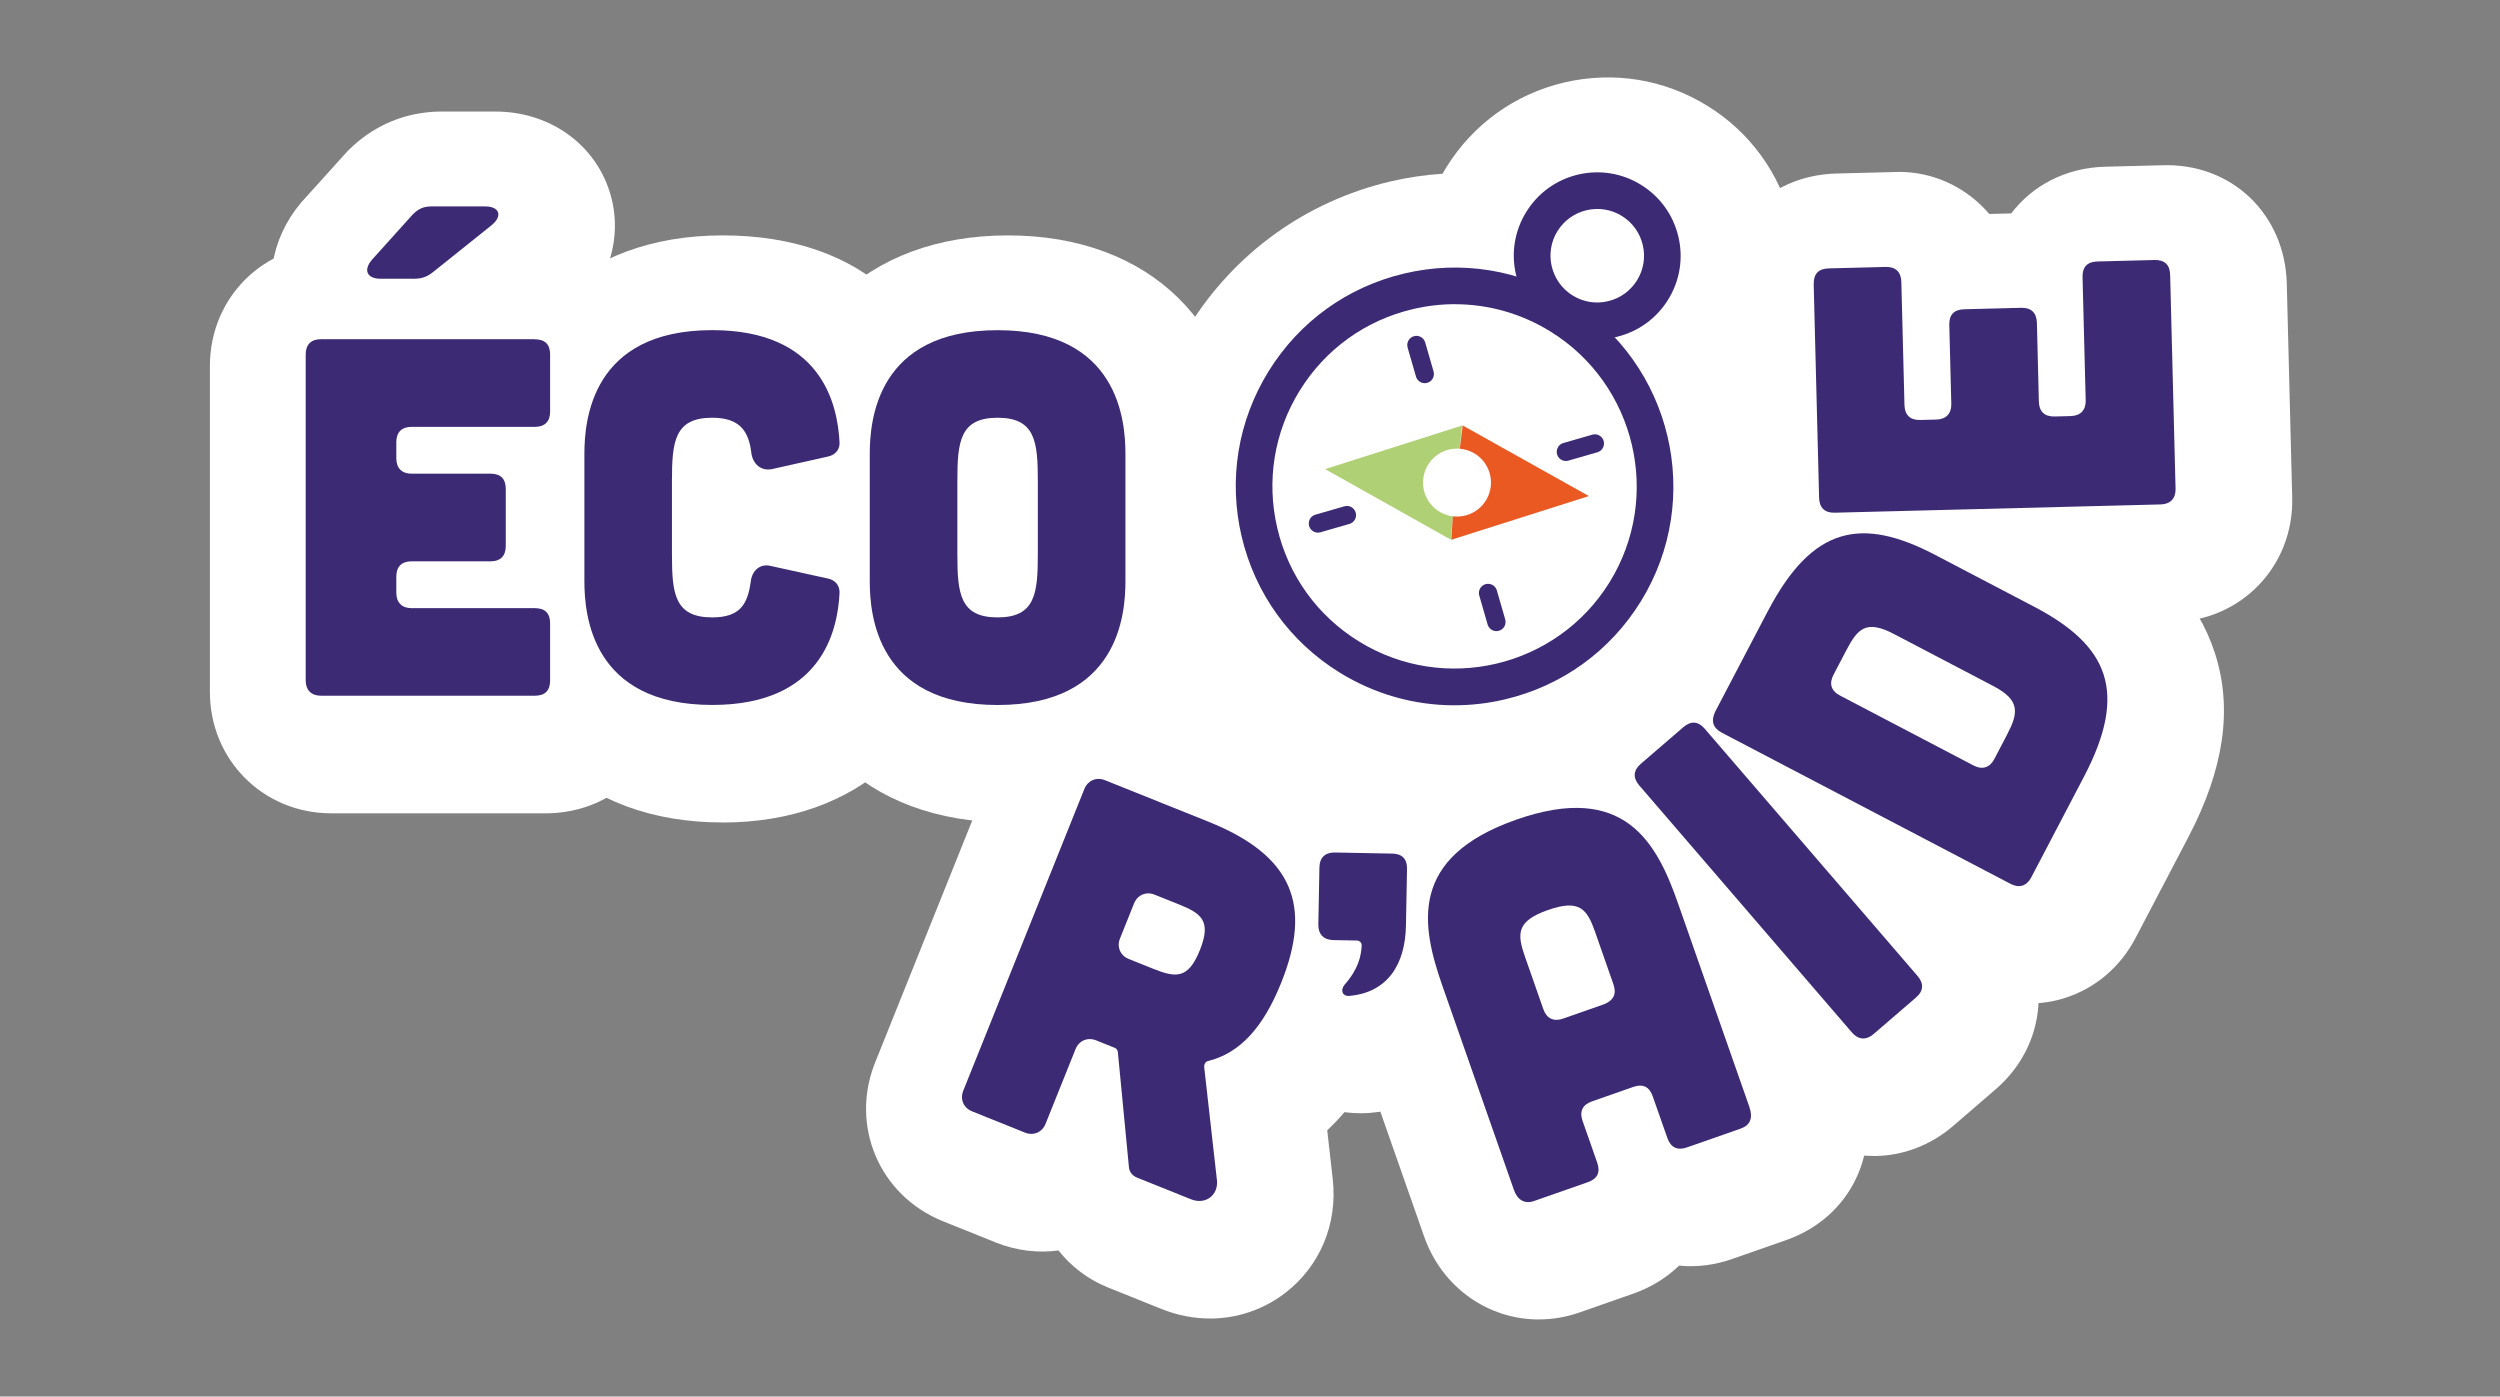 <?xml version="1.0" encoding="UTF-8"?>
<svg xmlns="http://www.w3.org/2000/svg" version="1.1" viewBox="0 0 595.28 332.53">
  <rect x="0" y="0" width="595.28" height="332.53" fill="#808080" stroke="none"/>
  <defs>
    <style>
      .cls-1 {
        fill: #fff;
      }

      .cls-2 {
        fill: #b0d075;
      }

      .cls-3 {
        fill: #ea5921;
      }

      .cls-4 {
        fill: #3c2b74;
      }
    </style>
  </defs>
  <g>
    <g id="Calque_1">
      <g>
        <g>
          <g>
            <path class="cls-1" d="M93.08,69.07h8.01c1.82,0,3.15-.49,4.48-1.58l13.94-11.16c2.68-2.19,1.95-4.48-1.57-4.48h-12.74c-1.94,0-3.15.59-4.48,1.94l-9.71,10.78c-2.05,2.43-1.2,4.5,2.06,4.5Z"></path>
            <path class="cls-1" d="M101.08,94.34h-8.01c-11.43,0-21.38-6.11-25.95-15.95-4.57-9.85-2.81-21.4,4.58-30.15l11.07-12.27c7.72-7.78,16.45-9.41,22.43-9.41h12.74c12.4,0,22.96,7.13,26.91,18.17,3.94,11.05.29,23.28-9.32,31.15l-14.16,11.34c-5.66,4.61-12.74,7.12-20.28,7.12ZM97.83,44.38c-2.35,5.31-2.66,11.59-.59,17.37,2.44,6.81,7.86,12.08,14.21,14.27.73-.26,1.45-.55,2.14-.88.89-2.27,1.39-4.66,1.52-7.07l-14.39-14.28,14.42,12.98c0-3.29-.72-6.59-2.14-9.65-2.98-6.41-8.74-11.13-15.17-12.73ZM89.83,47.71c-.08.06-.16.12-.23.18l.23-.18Z"></path>
          </g>
          <g>
            <path class="cls-1" d="M129.82,83.48h-50.93c-2.3,0-3.63,1.22-3.63,3.65v77.61c0,2.29,1.33,3.63,3.63,3.63h50.93c2.43,0,3.64-1.22,3.64-3.63v-13.59c0-2.43-1.21-3.63-3.64-3.63h-29.35c-2.3,0-3.63-1.34-3.63-3.65v-3.87c0-2.43,1.33-3.63,3.63-3.63h18.8c2.43,0,3.63-1.34,3.63-3.65v-13.57c0-2.43-1.2-3.65-3.63-3.65h-18.8c-2.3,0-3.63-1.32-3.63-3.63v-3.87c0-2.43,1.33-3.65,3.63-3.65h29.35c2.43,0,3.64-1.32,3.64-3.63v-13.57c0-2.43-1.21-3.65-3.64-3.65Z"></path>
            <path class="cls-1" d="M129.82,193.66h-50.93c-16.21,0-28.91-12.7-28.91-28.91v-77.61c0-16.22,12.7-28.93,28.91-28.93h50.93c16.49,0,28.92,12.44,28.92,28.93v13.57c0,9.18-4.08,17.24-10.56,22.5v5.28c6.52,5.21,10.56,13.29,10.56,22.68v13.59c0,16.48-12.43,28.91-28.92,28.91Z"></path>
          </g>
          <g>
            <path class="cls-1" d="M172.07,102.17c6.55,0,8.73,3.16,9.34,8.49.37,2.55,2.3,4.25,4.85,3.75l13.46-3.02c1.7-.38,2.79-1.7,2.67-3.4-.48-9.34-4.48-26.68-30.31-26.68-28.74,0-30.44,21.47-30.44,29.47v30.31c0,8,1.7,29.47,30.44,29.47,25.83,0,29.83-17.34,30.31-26.56.13-1.82-.97-3.14-2.67-3.52l-13.71-3.02c-2.42-.61-4.36.97-4.73,3.52-.72,5.57-2.54,8.73-9.21,8.73-8.98,0-9.58-5.71-9.58-15.03v-17.48c0-9.32.6-15.03,9.58-15.03Z"></path>
            <path class="cls-1" d="M172.06,195.84c-33.85,0-55.72-21.49-55.72-54.74v-30.31c0-33.26,21.87-54.74,55.72-54.74s53.96,19.88,55.56,50.65c.53,7.12-1.76,13.96-6.08,19.31,4.29,5.42,6.58,12.37,6.05,19.78-1.59,30.23-23.39,50.06-55.53,50.06ZM177.14,142.67c0,.11-.02.21-.03.32,0-.1.02-.21.03-.32ZM177.14,109.38l.03.52c0-.18-.02-.36-.03-.52Z"></path>
          </g>
          <g>
            <path class="cls-1" d="M270.46,141.09v-30.31c0-8-1.7-29.47-30.44-29.47s-30.44,21.47-30.44,29.47v30.31c0,8,1.7,29.47,30.44,29.47s30.44-21.47,30.44-29.47ZM230.43,134.67v-17.48c0-9.32.6-15.03,9.58-15.03s9.58,5.71,9.58,15.03v17.48c0,9.32-.6,15.03-9.58,15.03s-9.58-5.71-9.58-15.03Z"></path>
            <path class="cls-1" d="M240.01,195.84c-33.85,0-55.72-21.49-55.72-54.74v-30.31c0-33.26,21.87-54.74,55.72-54.74s55.72,21.49,55.72,54.74v30.31c0,33.26-21.87,54.74-55.72,54.74ZM234.84,126.26c3.42,1.5,6.91,1.5,10.33,0v-.66c-3.42-1.5-6.91-1.5-10.33,0v.66Z"></path>
          </g>
          <g>
            <path class="cls-1" d="M290.24,198.38l-24.67-9.9c-2.03-.81-4.09.07-4.9,2.09l-28.84,71.86c-.81,2.03.07,4.08,2.09,4.9l12.61,5.07c2.03.81,4.09-.07,4.9-2.09l7.14-17.79c.82-2.03,2.86-2.9,4.9-2.09l4.5,1.81c.34.14.58.49.67.93l2.63,27.34c.05,1.19.84,2.16,1.97,2.62l12.84,5.15c3.5,1.39,6.56-1.04,6.16-4.59l-3.04-26.99c0-.65.35-1.17.93-1.32,7.69-1.89,13.22-8.17,17.42-18.64,7.42-18.48,2.75-30.29-17.3-38.33ZM288.17,228.95c-2.79,6.98-5.78,6.57-11.18,4.4l-5.75-2.31c-2.02-.81-2.9-2.86-2.08-4.89l3.34-8.33c.82-2.03,2.87-2.9,4.9-2.09l5.75,2.3c5.4,2.17,7.83,3.93,5.03,10.92Z"></path>
            <path class="cls-1" d="M288.1,313.95c-3.8,0-7.66-.73-11.38-2.21l-12.91-5.18c-4.73-1.91-8.75-4.98-11.77-8.81-4.83.65-9.92.09-14.86-1.87l-12.68-5.1c-15.08-6.1-22.15-22.66-16.15-37.71l28.86-71.92c6.04-15.06,22.61-22.18,37.71-16.16l24.74,9.93c32.79,13.17,44.22,39.12,31.34,71.21-3.85,9.61-8.86,17.3-14.97,23.01l1.32,11.7c1.18,10.63-3.09,20.74-11.41,27.09-5.23,3.98-11.46,6.03-17.84,6.03ZM227.98,260.87s0,.02-.02.03l.02-.03ZM273.26,227.1l4.13,1.66c1.7.7,3.29,1.55,4.76,2.53.45-.73,1.13-1.97,1.94-3.97h0l4.09,1.63-4.09-1.64c.57-1.43.93-2.53,1.15-3.36-.93-.55-2.34-1.27-4.4-2.1l-4.7-1.89-1.43,3.56-9.96-4.02s0,.02-.02.04h0s0,.03-.02.05l9.98,3.98-1.41,3.53ZM283.51,230.96s-.1.02-.15.04l.15-.04Z"></path>
          </g>
          <g>
            <path class="cls-1" d="M333.93,205.94l-13.58-.26c-2.3-.04-3.66,1.15-3.71,3.57l-.26,13.58c-.04,2.3,1.26,3.66,3.57,3.71l5.58.1c.72.02,1.19.51,1.18,1.24-.17,2.42-.71,5.44-4.06,9.26-1.12,1.31-.54,2.77,1.04,2.69,9.36-.79,13.37-7.75,13.55-16.61l.26-13.58c.05-2.43-1.15-3.66-3.57-3.71Z"></path>
            <path class="cls-1" d="M324.06,265.08c-10.74,0-19.99-5.66-24.49-14.7-1.57-3.16-2.47-6.55-2.71-9.96-3.73-4.96-5.88-11.2-5.77-18.02l.26-13.62c.33-16.2,13.68-28.75,29.43-28.37l13.66.26c7.91.16,15.16,3.25,20.4,8.69,5.28,5.47,8.1,12.86,7.93,20.81l-.25,13.54c-.46,22.91-15.21,39.51-36.7,41.32-.59.03-1.18.05-1.76.05ZM322.58,227.83c1.3.83,2.68,1.52,4.1,2.06,2.48-.83,4.8-2.11,6.83-3.74l.2-9.3c-3.52-1.68-7.46-2.49-11.43-2.26-3.18.26-6.01,2.02-7.9,4.03,1.02,2.1,2.39,4.07,4.07,5.82,1.15,1.18,2.4,2.23,3.74,3.13l4.53.32-4.14-.05ZM333.72,216.86l-.18,9.27c2.08-1.67,3.88-3.7,5.27-5.97-1.56-1.31-3.27-2.42-5.1-3.29ZM303.39,220.78s-.03.03-.05.05c.02-.01.03-.03.05-.05Z"></path>
          </g>
          <g>
            <path class="cls-1" d="M402.01,217.79c-5.06-14.43-12.72-28.96-38.48-19.94-25.75,9.03-22.67,25.16-17.62,39.59l17.01,48.54c.88,2.52,2.62,3.45,4.8,2.69l12.82-4.49c2.29-.8,3.03-2.35,2.23-4.63l-3.49-9.96c-.81-2.29.05-3.88,2.22-4.64l9.85-3.45c2.28-.8,3.83-.06,4.63,2.23l3.5,9.96c.8,2.28,2.46,2.99,4.63,2.22l12.83-4.49c2.29-.8,2.95-2.58,2.07-5.1l-17.01-48.53ZM384.47,241.8l-9.84,3.45c-2.18.76-3.88-.06-4.64-2.23l-4.37-12.48c-1.93-5.49-2.08-8.52,5.47-11.17,7.55-2.65,9.32-.18,11.25,5.31l4.33,12.37c.8,2.28.06,3.83-2.19,4.75Z"></path>
            <path class="cls-1" d="M366.41,314.18c-12.02,0-23.07-7.57-27.35-19.87l-17-48.51c-16.35-46.65,13.73-65.01,33.11-71.8,19.39-6.79,54.35-11.21,70.7,35.43l17.01,48.53c5.53,15.86-2.03,31.89-17.6,37.33l-12.81,4.48c-4.15,1.47-8.46,2-12.66,1.59-3.03,2.93-6.74,5.21-10.94,6.68l-12.79,4.48c-3.22,1.12-6.49,1.65-9.68,1.65ZM386.76,277.58l.02.04s0-.03-.02-.04ZM372.14,272.09s.02.03.02.05l-.02-.05ZM403.13,261.16l.04.11s-.03-.07-.04-.11ZM368.04,223.33c.27,1.2.77,3.03,1.73,5.75l4.12,11.75,8.38-2.93-6.46-17.3c-.95.19-2.24.53-3.93,1.12-1.74.61-2.98,1.17-3.84,1.62Z"></path>
          </g>
          <g>
            <path class="cls-1" d="M408.41,176.24c-1.58-1.84-3.29-1.97-5.13-.39l-10.11,8.71c-1.75,1.5-1.97,3.3-.39,5.13l50.66,58.85c1.5,1.75,3.39,1.89,5.13.39l10.11-8.71c1.85-1.58,1.9-3.39.39-5.13l-50.66-58.85Z"></path>
            <path class="cls-1" d="M446.14,275.24c-.7,0-1.4-.02-2.11-.07-7.61-.57-14.63-4.18-19.77-10.15l-50.64-58.83c-5.24-6.09-7.75-13.68-7.08-21.37.64-7.46,4.26-14.36,10.15-19.43l10.08-8.68c12.57-10.75,30.08-9.42,40.79,3.05l50.66,58.85c5.14,5.95,7.69,13.44,7.12,21.05-.57,7.6-4.21,14.63-10.23,19.78l-10.04,8.66c-5.43,4.67-12.08,7.16-18.93,7.16ZM439.89,251.56s.04.04.05.06l-.05-.06ZM462.56,232.02l.03.03s-.02-.02-.03-.03ZM389.24,192.72s.03.02.04.04l-.04-.04Z"></path>
          </g>
          <g>
            <path class="cls-1" d="M486.86,147.17l-23.55-12.33c-17.64-9.23-29.3-6.84-39.88,13.37l-12.56,23.99c-1.02,2.2-.5,3.84,1.64,4.97l68.72,35.98c2.04,1.08,3.85.51,4.92-1.53l12.56-23.99c10.59-20.21,5.8-31.22-11.84-40.46ZM480.37,177.63l-3.04,5.81c-1.07,2.04-2.87,2.61-4.92,1.53l-31.83-16.67c-2.15-1.13-2.61-2.87-1.54-4.92l3.04-5.81c2.71-5.16,4.7-7.41,11.37-3.91.11.06,23.55,12.33,23.66,12.39,6.45,3.38,5.96,6.41,3.26,11.57Z"></path>
            <path class="cls-1" d="M483.16,238.96c-4.68,0-9.37-1.16-13.73-3.45l-68.67-35.95c-14.18-7.46-19.58-23.41-12.86-37.96l.55-1.13,12.56-23.99c16.65-31.77,42.91-40.31,74-24.04l23.55,12.33c15.32,8.01,24.75,18.07,28.83,30.73,4.28,13.22,2.2,27.56-6.32,43.84l-12.56,23.99c-3.63,6.96-9.66,12.06-16.95,14.34-2.75.86-5.58,1.28-8.41,1.28ZM456.92,171.89l3.17,1.66c1.08-.74,2.06-1.57,2.91-2.47.67-2.45.87-5,.66-7.51l-.57-.3c-2.22,1.29-4.2,2.96-5.81,4.9-.26,1.18-.38,2.43-.37,3.72Z"></path>
          </g>
          <g>
            <path class="cls-1" d="M519.24,68.17c-.07-2.42-1.3-3.6-3.73-3.54l-13.59.35c-2.42.07-3.6,1.31-3.54,3.73l.75,29.35c.06,2.31-1.24,3.67-3.54,3.73l-3.88.1c-2.43.06-3.67-1.24-3.73-3.54l-.47-18.8c-.07-2.42-1.43-3.6-3.73-3.54l-13.59.35c-2.42.07-3.6,1.3-3.54,3.73l.48,18.8c.06,2.3-1.24,3.67-3.54,3.73l-3.88.1c-2.43.06-3.67-1.24-3.73-3.55l-.75-29.35c-.06-2.42-1.42-3.6-3.73-3.54l-13.58.35c-2.43.07-3.6,1.3-3.54,3.73l1.29,50.93c.06,2.31,1.3,3.61,3.73,3.54l77.61-1.97c2.3-.06,3.6-1.42,3.54-3.72l-1.29-50.94Z"></path>
            <path class="cls-1" d="M439.14,150.09c-7.5,0-14.56-2.75-19.88-7.79-5.53-5.24-8.69-12.48-8.89-20.4l-1.29-50.94c-.4-16.44,11.67-29.17,28.09-29.64l13.66-.35c7.87-.39,15.29,2.57,20.8,7.82.72.69,1.4,1.41,2.04,2.16l5.22-.13c5.04-6.63,12.97-10.86,22.31-11.12l13.67-.35c16.58-.54,29.17,11.68,29.64,28.09v.08l1.29,50.94c.41,16.19-11.95,29.22-28.16,29.63l-77.62,1.97c-.3,0-.58.01-.88.01ZM429.94,70.44v.03-.03Z"></path>
          </g>
          <g>
            <path class="cls-1" d="M348.74,170.63c4.01,0,8.06-.47,12.07-1.41,13.54-3.2,25.03-11.48,32.35-23.32,12.63-20.44,9.21-46.17-6.5-62.91.23-.05.47-.03.7-.08,5.17-1.22,9.55-4.38,12.33-8.89,2.79-4.51,3.66-9.84,2.43-15-1.22-5.16-4.38-9.54-8.89-12.33-4.51-2.79-9.83-3.65-15-2.44-5.17,1.22-9.54,4.38-12.33,8.89-2.79,4.51-3.66,9.84-2.43,15,.05.22.16.42.22.64-8.64-2.59-17.79-3.11-26.81-.98-13.55,3.2-25.03,11.48-32.35,23.32-7.32,11.83-9.59,25.81-6.39,39.36,3.2,13.54,11.48,25.03,23.32,32.35,8.34,5.15,17.73,7.8,27.29,7.8Z"></path>
            <path class="cls-1" d="M348.74,195.91c-14.29,0-28.33-4-40.58-11.57-17.58-10.87-29.87-27.93-34.62-48.04-4.76-20.12-1.38-40.88,9.49-58.47,10.86-17.58,27.93-29.88,48.04-34.62,4.08-.96,8.23-1.57,12.42-1.84.29-.51.58-1.01.89-1.51,6.37-10.28,16.32-17.44,28.04-20.21,11.77-2.76,23.89-.79,34.13,5.55,10.24,6.32,17.42,16.28,20.18,28.03,2.77,11.68.81,23.8-5.52,34.07-.36.56-.71,1.12-1.08,1.66,9.35,22.5,7.82,48.72-5.47,70.23-10.87,17.59-27.94,29.89-48.05,34.63-5.87,1.39-11.89,2.09-17.87,2.09ZM348.31,91.76c-1.92,0-3.8.22-5.64.65-6.97,1.64-12.89,5.9-16.65,12-3.77,6.09-4.94,13.29-3.3,20.26,1.65,6.98,5.91,12.89,12.01,16.66,6.06,3.75,13.28,4.94,20.25,3.28,6.98-1.64,12.9-5.91,16.66-12,6.29-10.17,4.88-23.47-3.44-32.33l-4.88-5.2-6.92-2.08c-2.75-.82-5.46-1.24-8.1-1.24Z"></path>
          </g>
          <rect class="cls-1" x="92.41" y="38.11" width="30.35" height="28.7"></rect>
          <rect class="cls-1" x="228.18" y="112.06" width="56.84" height="55.74"></rect>
          <rect class="cls-1" x="263.5" y="140.21" width="54.09" height="45.26"></rect>
          <rect class="cls-1" x="269.02" y="208.09" width="30.55" height="42.28"></rect>
          <rect class="cls-1" x="365.05" y="204.23" width="38.08" height="49.12"></rect>
          <rect class="cls-1" x="451.14" y="146.28" width="37.53" height="45.81"></rect>
        </g>
        <g>
          <path class="cls-4" d="M127.35,80.79c2.43,0,3.64,1.22,3.64,3.65v13.57c0,2.31-1.21,3.63-3.64,3.63h-29.35c-2.3,0-3.63,1.22-3.63,3.65v3.87c0,2.31,1.33,3.63,3.63,3.63h18.8c2.43,0,3.63,1.22,3.63,3.65v13.57c0,2.31-1.2,3.65-3.63,3.65h-18.8c-2.3,0-3.63,1.2-3.63,3.63v3.87c0,2.31,1.33,3.65,3.63,3.65h29.35c2.43,0,3.64,1.2,3.64,3.63v13.59c0,2.41-1.21,3.63-3.64,3.63h-50.93c-2.3,0-3.63-1.34-3.63-3.63v-77.61c0-2.43,1.33-3.65,3.63-3.65h50.93ZM103.1,64.79c-1.33,1.09-2.67,1.58-4.48,1.58h-8.01c-3.27,0-4.12-2.07-2.06-4.5l9.71-10.78c1.33-1.34,2.55-1.94,4.48-1.94h12.74c3.52,0,4.25,2.29,1.57,4.48l-13.94,11.16Z"></path>
          <path class="cls-4" d="M139.15,108.08c0-8,1.7-29.47,30.44-29.47,25.83,0,29.83,17.34,30.31,26.68.13,1.7-.97,3.02-2.67,3.4l-13.46,3.02c-2.55.49-4.48-1.2-4.85-3.75-.61-5.33-2.79-8.49-9.34-8.49-8.98,0-9.58,5.71-9.58,15.03v17.48c0,9.32.6,15.03,9.58,15.03,6.68,0,8.49-3.16,9.21-8.73.37-2.55,2.31-4.13,4.73-3.52l13.71,3.02c1.7.38,2.79,1.7,2.67,3.52-.48,9.22-4.48,26.56-30.31,26.56-28.74,0-30.44-21.47-30.44-29.47v-30.31Z"></path>
          <path class="cls-4" d="M267.98,138.4c0,8-1.7,29.47-30.44,29.47s-30.44-21.47-30.44-29.47v-30.31c0-8,1.7-29.47,30.44-29.47s30.44,21.47,30.44,29.47v30.31ZM247.12,114.5c0-9.32-.6-15.03-9.58-15.03s-9.58,5.71-9.58,15.03v17.48c0,9.32.6,15.03,9.58,15.03s9.58-5.71,9.58-15.03v-17.48Z"></path>
        </g>
        <g>
          <path class="cls-4" d="M289.77,280.98c.39,3.55-2.67,5.98-6.16,4.59l-12.84-5.15c-1.13-.45-1.92-1.42-1.97-2.62l-2.63-27.34c-.09-.43-.34-.79-.67-.93l-4.5-1.81c-2.03-.81-4.08.06-4.9,2.09l-7.14,17.79c-.81,2.02-2.86,2.9-4.9,2.09l-12.61-5.07c-2.02-.82-2.9-2.86-2.09-4.9l28.84-71.86c.81-2.02,2.86-2.9,4.9-2.09l24.67,9.9c20.05,8.05,24.72,19.86,17.3,38.33-4.2,10.48-9.73,16.76-17.42,18.64-.58.16-.92.67-.93,1.32l3.04,26.99ZM274.93,213.03c-2.02-.81-4.08.06-4.9,2.09l-3.34,8.33c-.82,2.02.06,4.08,2.08,4.89l5.75,2.31c5.4,2.16,8.38,2.58,11.18-4.4,2.8-6.99.38-8.75-5.03-10.92l-5.75-2.3Z"></path>
          <path class="cls-4" d="M331.46,203.24c2.43.05,3.62,1.28,3.57,3.71l-.26,13.58c-.18,8.86-4.19,15.82-13.55,16.61-1.58.09-2.15-1.37-1.04-2.69,3.35-3.82,3.89-6.84,4.06-9.26,0-.73-.46-1.22-1.18-1.24l-5.58-.1c-2.31-.05-3.61-1.41-3.57-3.71l.26-13.58c.05-2.43,1.41-3.61,3.71-3.57l13.58.26Z"></path>
          <path class="cls-4" d="M416.56,263.63c.88,2.52.22,4.3-2.07,5.1l-12.83,4.49c-2.17.77-3.83.06-4.63-2.22l-3.5-9.96c-.8-2.29-2.35-3.03-4.63-2.23l-9.85,3.45c-2.17.76-3.03,2.35-2.22,4.64l3.49,9.96c.8,2.28.06,3.83-2.23,4.63l-12.82,4.49c-2.18.76-3.92-.17-4.8-2.69l-17.01-48.54c-5.06-14.43-8.14-30.56,17.62-39.59,25.76-9.03,33.43,5.51,38.48,19.94l17.01,48.53ZM379.85,221.99c-1.93-5.49-3.69-7.96-11.25-5.31-7.55,2.65-7.4,5.68-5.47,11.17l4.37,12.48c.76,2.17,2.46,2.99,4.64,2.23l9.84-3.45c2.25-.92,2.99-2.47,2.19-4.75l-4.33-12.37Z"></path>
          <path class="cls-4" d="M400.81,173.16c1.85-1.58,3.55-1.45,5.13.39l50.66,58.85c1.51,1.75,1.46,3.55-.39,5.13l-10.11,8.71c-1.75,1.5-3.63,1.36-5.13-.39l-50.66-58.85c-1.58-1.84-1.36-3.63.39-5.13l10.11-8.71Z"></path>
          <path class="cls-4" d="M420.95,145.52c10.59-20.21,22.25-22.6,39.88-13.37l23.55,12.33c17.64,9.23,22.43,20.24,11.84,40.46l-12.56,23.99c-1.07,2.04-2.87,2.61-4.92,1.53l-68.72-35.98c-2.14-1.13-2.66-2.76-1.64-4.97l12.56-23.99ZM477.9,174.93c2.71-5.16,3.19-8.2-3.26-11.57-.11-.06-23.55-12.33-23.66-12.39-6.67-3.5-8.66-1.25-11.37,3.91l-3.04,5.81c-1.07,2.04-.61,3.79,1.54,4.92l31.83,16.67c2.04,1.08,3.85.51,4.92-1.53l3.04-5.81Z"></path>
          <path class="cls-4" d="M431.88,67.64c-.06-2.43,1.12-3.66,3.54-3.73l13.58-.35c2.31-.06,3.67,1.13,3.73,3.54l.75,29.35c.06,2.31,1.3,3.61,3.73,3.55l3.88-.1c2.3-.06,3.6-1.43,3.54-3.73l-.48-18.8c-.06-2.43,1.13-3.66,3.54-3.73l13.59-.35c2.3-.06,3.66,1.13,3.73,3.54l.47,18.8c.06,2.3,1.3,3.6,3.73,3.54l3.88-.1c2.3-.06,3.6-1.42,3.54-3.73l-.75-29.35c-.06-2.42,1.13-3.66,3.54-3.73l13.59-.35c2.43-.06,3.66,1.13,3.73,3.54l1.29,50.94c.06,2.3-1.24,3.66-3.54,3.72l-77.61,1.97c-2.43.07-3.67-1.23-3.73-3.54l-1.29-50.93Z"></path>
        </g>
        <path class="cls-4" d="M346.27,167.94c-9.56,0-18.95-2.65-27.29-7.8-11.84-7.32-20.12-18.81-23.32-32.35-3.2-13.55-.92-27.52,6.39-39.36,7.32-11.84,18.8-20.12,32.35-23.31,13.55-3.2,27.52-.92,39.36,6.39,24.43,15.11,32.03,47.27,16.93,71.71h0c-7.32,11.84-18.81,20.12-32.35,23.31-4.01.95-8.05,1.41-12.07,1.41ZM346.45,72.43c-3.35,0-6.71.39-10.05,1.18-11.28,2.66-20.84,9.55-26.93,19.41-6.09,9.86-7.98,21.49-5.32,32.77,2.66,11.28,9.55,20.84,19.41,26.93,20.34,12.58,47.12,6.25,59.7-14.09,12.57-20.34,6.25-47.12-14.09-59.7-6.94-4.29-14.77-6.49-22.72-6.49ZM386.97,140.92h.04-.04Z"></path>
        <path class="cls-4" d="M380.28,80.76c-3.64,0-7.23-1.01-10.4-2.97-4.52-2.79-7.67-7.17-8.89-12.33-1.22-5.16-.36-10.49,2.43-15h0c2.79-4.51,7.17-7.67,12.33-8.89,5.17-1.21,10.5-.35,15,2.44,4.51,2.79,7.67,7.17,8.89,12.33,1.22,5.16.36,10.49-2.43,15-2.79,4.51-7.17,7.67-12.33,8.89-1.53.36-3.07.54-4.6.54ZM370.85,55.03c-3.23,5.22-1.6,12.1,3.62,15.33,2.53,1.56,5.52,2.06,8.41,1.36,2.9-.68,5.35-2.45,6.92-4.98,1.56-2.53,2.05-5.52,1.36-8.41-.68-2.89-2.45-5.35-4.98-6.91-2.53-1.56-5.52-2.05-8.41-1.36-2.9.68-5.35,2.45-6.92,4.98h0Z"></path>
        <g>
          <polygon class="cls-2" points="315.52 111.7 345.42 128.48 348.13 101.32 315.52 111.7"></polygon>
          <polygon class="cls-3" points="345.92 123.3 345.55 128.53 378.33 118.12 348.27 101.3 347.64 106.5 345.92 123.3"></polygon>
          <circle class="cls-1" cx="346.93" cy="114.91" r="8.09"></circle>
        </g>
        <g>
          <g>
            <line class="cls-4" x1="379.77" y1="105.6" x2="372.87" y2="107.59"></line>
            <path class="cls-4" d="M372.86,109.77c-.95,0-1.82-.62-2.1-1.58-.33-1.16.33-2.37,1.49-2.7l6.9-1.99c1.14-.34,2.37.34,2.7,1.49.33,1.16-.33,2.37-1.49,2.7l-6.9,1.99c-.2.06-.4.09-.61.09Z"></path>
          </g>
          <g>
            <line class="cls-4" x1="320.73" y1="122.65" x2="313.82" y2="124.65"></line>
            <path class="cls-4" d="M313.82,126.83c-.95,0-1.82-.62-2.1-1.58-.33-1.16.33-2.37,1.49-2.7l6.9-1.99c1.15-.35,2.37.33,2.7,1.49.33,1.16-.33,2.37-1.49,2.7l-6.9,1.99c-.2.06-.4.09-.61.09Z"></path>
          </g>
          <g>
            <line class="cls-4" x1="337.27" y1="82.15" x2="339.26" y2="89.05"></line>
            <path class="cls-4" d="M339.26,91.24c-.95,0-1.82-.62-2.1-1.58l-1.99-6.9c-.33-1.16.33-2.37,1.49-2.7,1.14-.35,2.37.33,2.7,1.49l1.99,6.9c.33,1.16-.33,2.37-1.49,2.7-.2.06-.4.09-.61.09Z"></path>
          </g>
          <g>
            <line class="cls-4" x1="354.33" y1="141.19" x2="356.32" y2="148.1"></line>
            <path class="cls-4" d="M356.32,150.28c-.95,0-1.82-.62-2.1-1.58l-1.99-6.9c-.33-1.16.33-2.37,1.49-2.7,1.14-.34,2.37.33,2.7,1.49l1.99,6.9c.33,1.16-.33,2.37-1.49,2.7-.2.06-.4.09-.61.09Z"></path>
          </g>
        </g>
      </g>
    </g>
  </g>
</svg>
